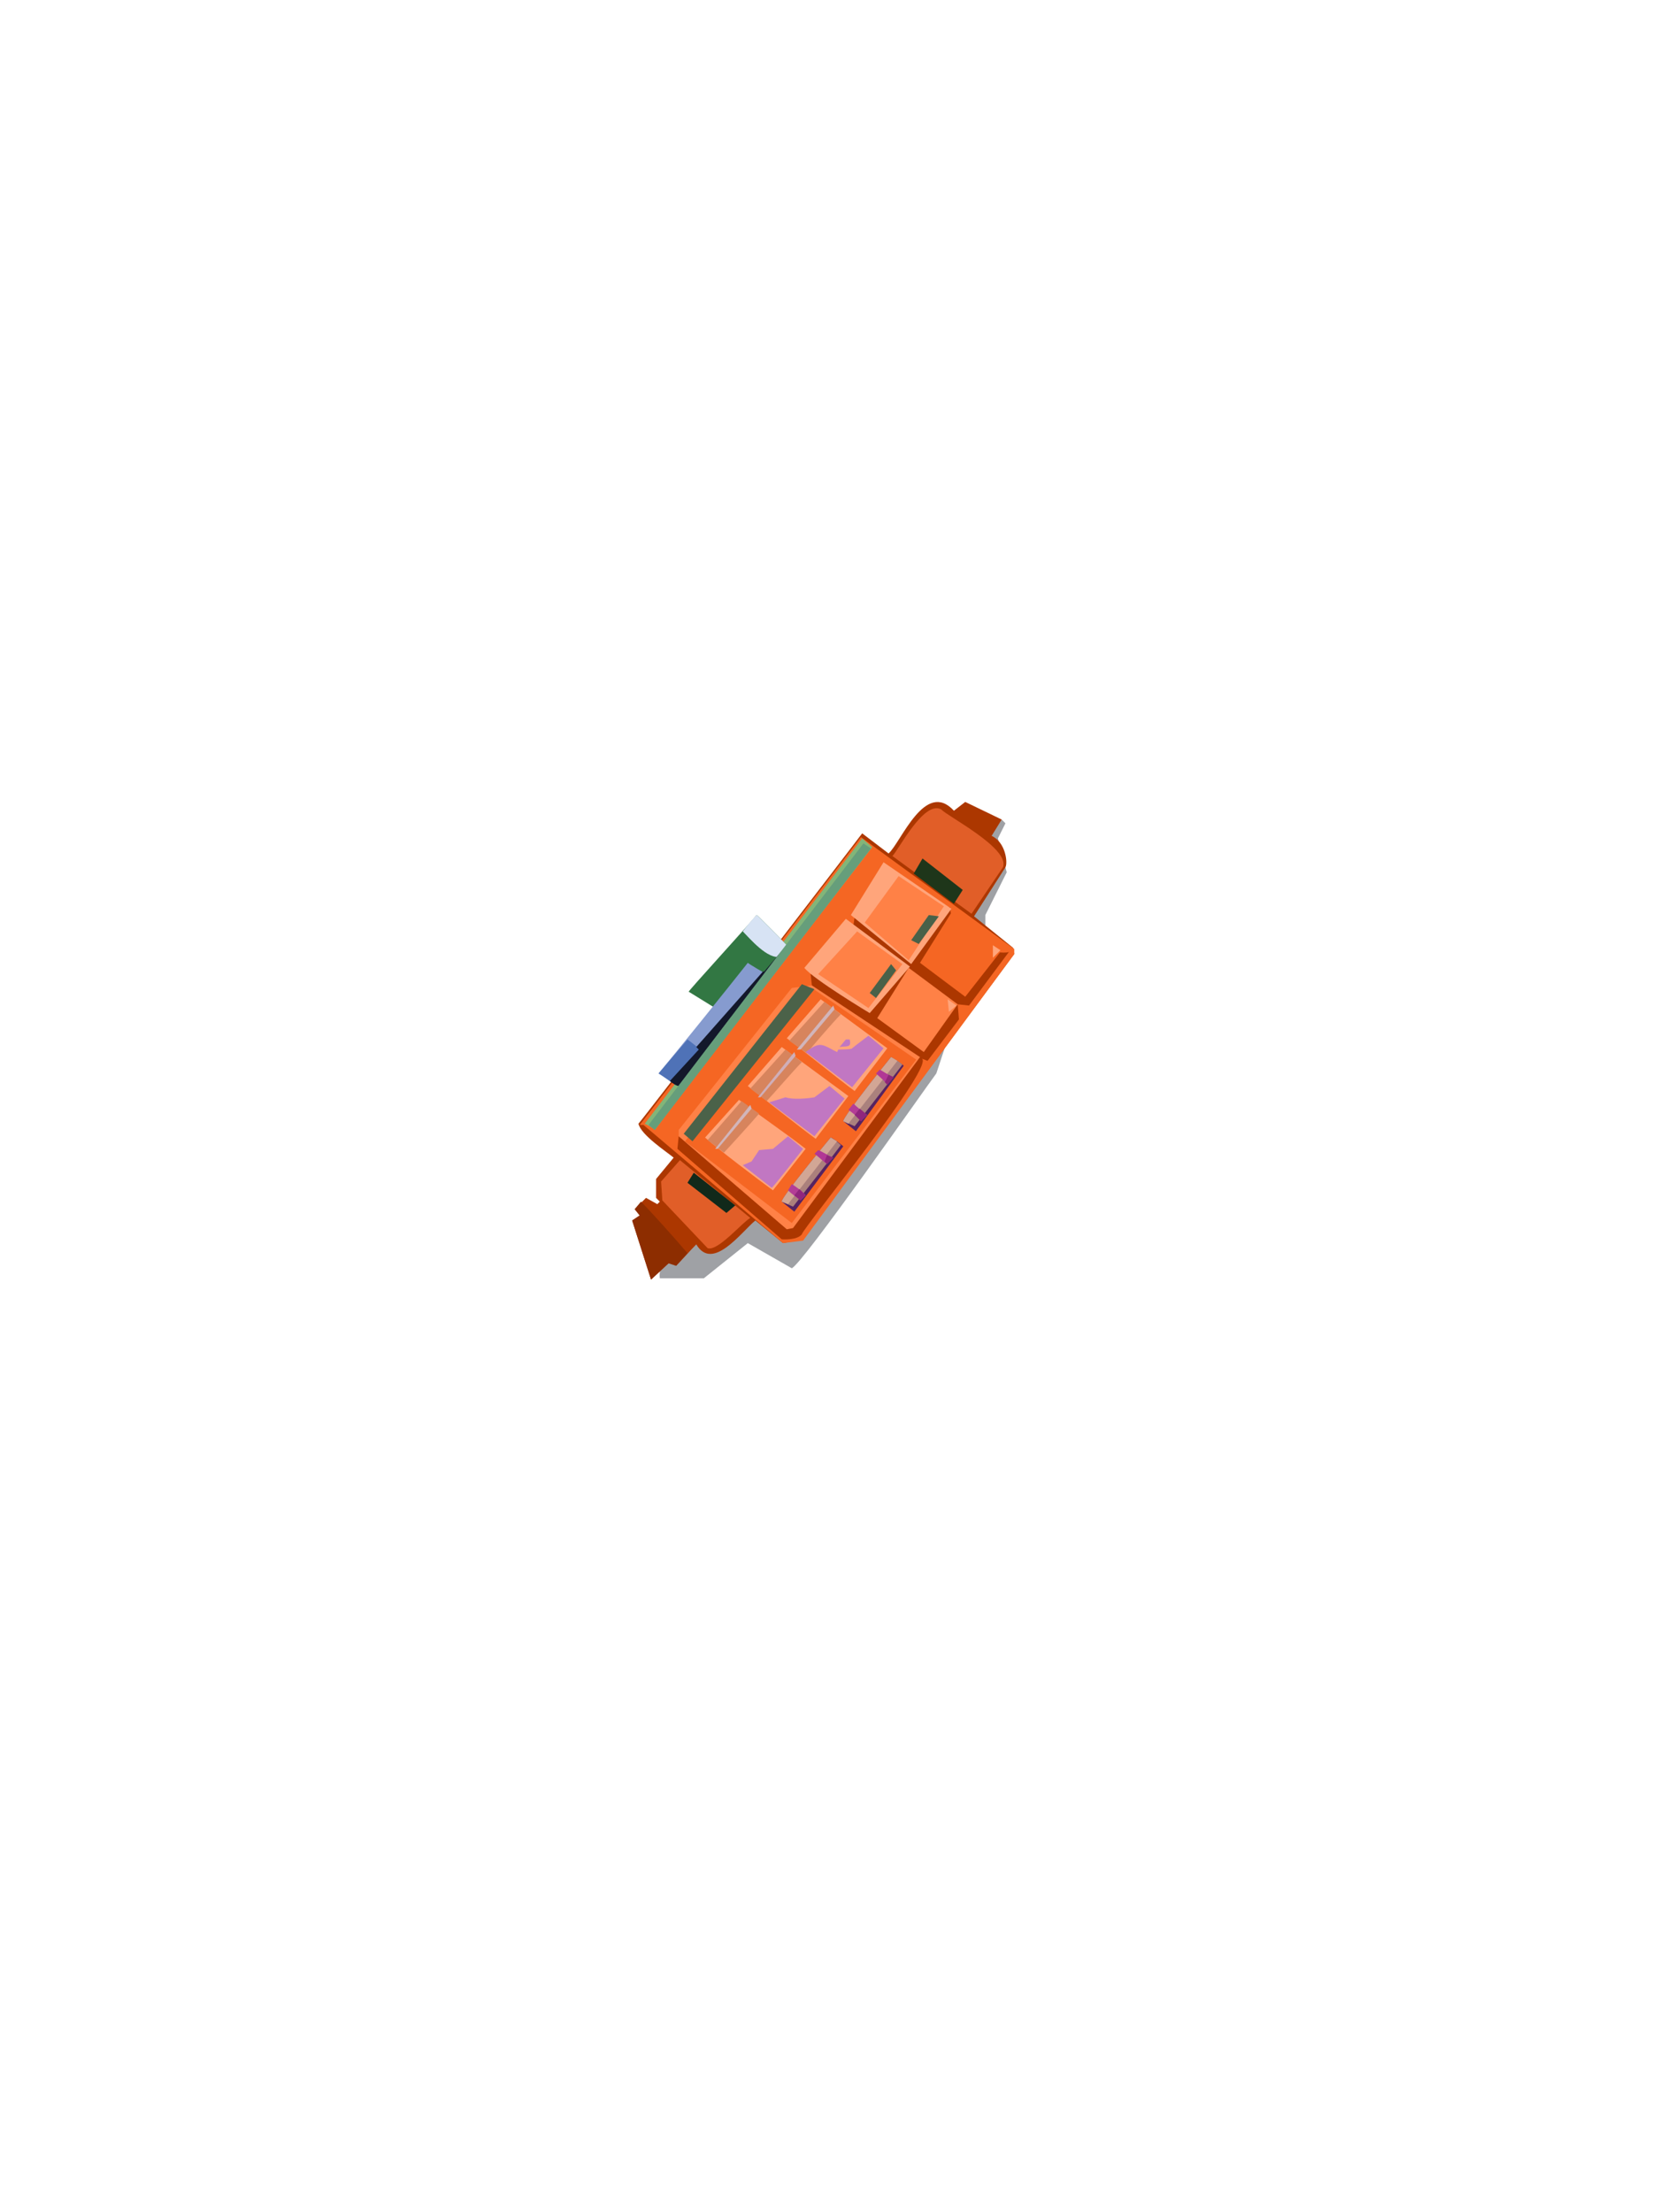 <?xml version="1.0" encoding="UTF-8"?><svg width="1320px" height="1760px" viewBox="0 0 1320 1760" version="1.1" xmlns="http://www.w3.org/2000/svg" xmlns:xlink="http://www.w3.org/1999/xlink"><defs></defs><g transform=" translate(503,638)" id="id-53801"><path d=" M 22,379 L 57,379 L 92,351 L 127,371 C 136,367 233,228 242,216 C 242,216 281,98 281,98 C 281,98 281,90 281,90 L 298,56 L 291,29 L 297,17 L 294,14 C 294,14 14,327 22,379 Z" fill="#2E333C" opacity="0.460" id="id-53802"></path><path d=" M 297,52 L 272,91 L 303,116 L 304,121 L 136,348 L 120,351 L 98,333 C 87,342 64,374 51,352 C 47,356 39,365 35,369 L 29,367 L 15,380 L 0,333 L 6,329 L 2,324 C 4,322 9,317 11,315 L 20,320 L 22,318 L 19,315 L 19,300 L 33,283 C 27,278 7,265 5,256 C 8,253 181,28 183,25 L 204,41 C 214,32 233,-18 256,7 L 265,0 L 294,14 L 286,27 C 297,32 299,48 297,52 Z" fill="#AC3700" id="id-53802"></path><path d=" M 207,43 L 270,89 L 295,52 C 301,37 250,11 246,6 C 232,-2 211,40 207,43 Z" fill="#E15E28" id="id-53802"></path><polygon points="224 57 231 45 263 70 256 81" fill="#1E361A" id="id-53802"></polygon><path d=" M 182,28 L 6,257 L 6,257 L 9,257 L 120,351 L 136,349 L 304,121 L 304,117 L 182,28 Z M 268,162 L 259,161 L 260,173 L 235,206 L 230,204 C 244,207 135,340 135,344 C 131,349 119,348 119,348 L 36,276 L 37,266 L 143,146 L 142,137 C 173,141 177,91 177,91 L 253,84 C 255,119 299,122 300,119 L 268,162 Z" fill="#F56623" id="id-53806" fill-rule="nonzero"></path><path d=" M 137,132 L 170,93 L 221,131 L 189,168 C 189,168 144,141 137,132 Z" fill="#FFA57B" id="id-53802"></path><polygon points="174 90 222 129 254 85 200 48" fill="#FFA57B" id="id-53802"></polygon><polygon points="148 137 179 103 215 129 188 164" fill="#FF8146" id="id-53802"></polygon><polygon points="189 152 206 129 210 134 194 156" fill="#496149" id="id-53802"></polygon><polygon points="185 96 212 59 248 83 220 126" fill="#FF8146" id="id-53802"></polygon><polygon points="222 110 236 90 244 91 228 113" fill="#496149" id="id-53802"></polygon><polygon points="195 172 220 132 259 161 232 199" fill="#FF8146" id="id-53802"></polygon><polygon points="229 128 254 88 294 118 265 155" fill="#F56623" id="id-53802"></polygon><polygon points="251 157 252 167 258 162" fill="#FFA57B" id="id-53802"></polygon><polygon points="287 114 287 124 293 118" fill="#FFA57B" id="id-53802"></polygon><polygon points="143 146 127 148 37 261 37 266 123 340 128 339 229 203" fill="#FF8146" id="id-53802"></polygon><polygon points="42 270 127 335 226 205 143 148" fill="#F56623" id="id-53802"></polygon><polygon points="48 270 41 264 135 145 145 149" fill="#4B6249" id="id-53802"></polygon><path d=" M 138,276 L 112,309 C 101,301 68,276 58,267 L 85,237 C 95,245 127,267 138,276 Z" fill="#FFA57B" id="id-53802"></path><path d=" M 101,248 C 95,255 76,276 73,279 L 60,269 L 87,238 L 101,248 Z" fill="#D7845D" id="id-53802"></path><polygon points="66 276 68 276 95 244 94 241" fill="#D1B5BA" id="id-53802"></polygon><path d=" M 172,234 L 146,268 C 135,260 102,234 92,226 L 119,195 C 130,203 161,226 172,234 Z" fill="#FFA57B" id="id-53802"></path><path d=" M 135,207 C 129,213 110,235 107,238 L 94,228 L 122,197 L 135,207 Z" fill="#D7845D" id="id-53802"></path><polygon points="100 235 102 235 130 202 129 199" fill="#CFAEB8" id="id-53802"></polygon><path d=" M 203,196 L 177,230 C 166,222 134,196 123,188 L 150,157 C 161,165 192,188 203,196 Z" fill="#FFA57B" id="id-53802"></path><path d=" M 166,169 C 160,175 141,197 139,200 L 125,190 L 153,159 L 166,169 Z" fill="#D7845D" id="id-53802"></path><polygon points="131 197 134 197 161 165 160 162" fill="#D1B5BA" id="id-53802"></polygon><path d=" M 88,289 L 95,286 L 101,277 L 112,276 L 124,266 L 136,276 C 136,276 112,307 111,307 C 111,307 88,289 88,289 Z" fill="#C177C2" id="id-53802"></path><path d=" M 109,239 L 122,235 C 128,237 139,236 145,235 L 157,226 L 169,236 L 145,266 L 109,239 Z" fill="#C177C2" id="id-53802"></path><path d=" M 138,199 C 150,190 151,193 163,199 L 164,197 C 164,197 175,197 175,196 C 176,195 188,186 188,186 L 200,196 L 175,227 L 138,199 Z" fill="#C177C2" id="id-53802"></path><path d=" M 165,195 C 170,194 175,196 173,189 L 170,189 L 165,195 Z" fill="#C177C2" id="id-53802"></path><path d=" M 168,274 L 129,326 L 119,318 C 119,314 158,267 158,267 C 159,267 167,273 168,274 Z" fill="#552362" id="id-53802"></path><path d=" M 166,273 C 161,280 128,322 128,322 L 119,318 C 119,314 158,267 158,267 C 160,268 164,271 166,273 Z" fill="#AB807C" id="id-53802"></path><path d=" M 163,270 L 124,320 L 119,318 C 119,314 158,267 158,267 L 163,270 Z" fill="#D2A695" id="id-53802"></path><path d=" M 138,313 L 134,317 C 131,315 126,311 124,309 L 127,304 C 130,306 136,310 138,313 Z" fill="#B33D96" id="id-53802"></path><polygon points="138 313 134 317 129 313 133 308" fill="#90267D" id="id-53802"></polygon><path d=" M 160,283 L 155,288 C 153,287 147,281 145,280 L 148,277 C 151,278 157,282 160,283 Z" fill="#B13895" id="id-53802"></path><path d=" M 216,210 L 178,262 L 168,254 C 168,250 206,203 206,203 C 207,204 216,209 216,210 Z" fill="#562361" id="id-53802"></path><path d=" M 215,209 C 209,217 177,258 177,258 L 168,254 C 168,250 206,203 206,203 C 208,204 213,207 215,209 Z" fill="#AA817D" id="id-53802"></path><path d=" M 211,206 L 172,256 L 168,254 C 168,250 206,203 206,203 L 211,206 Z" fill="#D2A695" id="id-53802"></path><path d=" M 187,249 L 182,254 C 180,251 175,247 172,245 L 176,240 C 178,242 184,247 187,249 Z" fill="#B33D96" id="id-53802"></path><path d=" M 208,219 L 203,225 C 202,223 195,217 194,216 L 197,213 C 199,214 205,218 208,219 Z" fill="#B13895" id="id-53802"></path><polygon points="187 249 182 254 177 249 181 244" fill="#90267D" id="id-53802"></polygon><polygon points="160 283 155 288 153 286 155 281" fill="#8E2679" id="id-53802"></polygon><polygon points="208 219 203 225 201 223 204 217" fill="#8E2679" id="id-53802"></polygon><path d=" M 38,285 L 94,331 C 88,334 68,358 60,355 L 24,317 L 23,302 L 38,285 Z" fill="#E15E28" id="id-53802"></path><polygon points="49 295 82 321 75 327 44 303" fill="#11291A" id="id-53802"></polygon><path d=" M 191,36 C 190,37 19,259 18,261 C 16,259 12,257 10,256 L 183,29 L 191,36 Z" fill="#83B578" id="id-53802"></path><path d=" M 125,116 C 122,119 82,167 79,172 L 45,151 C 44,151 89,102 99,90 C 100,90 125,116 125,116 Z" fill="#327743" id="id-53802"></path><path d=" M 125,116 L 118,123 C 108,126 93,108 88,103 C 94,95 99,90 99,90 C 100,90 125,116 125,116 Z" fill="#D7E3F4" id="id-53802"></path><path d=" M 105,136 C 91,154 50,208 37,226 C 32,224 26,219 21,216 C 36,198 77,147 92,128 C 93,129 105,136 105,136 Z" fill="#869BCF" id="id-53802"></path><path d=" M 57,199 L 37,226 C 32,224 26,219 21,216 L 44,189 C 47,191 54,197 57,199 Z" fill="#4F72B7" id="id-53802"></path><path d=" M 122,115 C 100,143 59,197 37,226 C 35,226 31,223 30,222 L 53,197 L 51,195 L 104,135 L 105,135 L 122,115 Z" fill="#13182B" id="id-53802"></path><polygon points="190 37 18 261 13 257 184 33" fill="#669E7B" id="id-53802"></polygon><path d=" M 44,359 L 35,369 L 29,367 L 15,380 L 0,333 L 6,329 L 2,324 L 7,318 C 14,325 33,346 44,359 Z" fill="#8D2D00" id="id-53802"></path></g></svg>